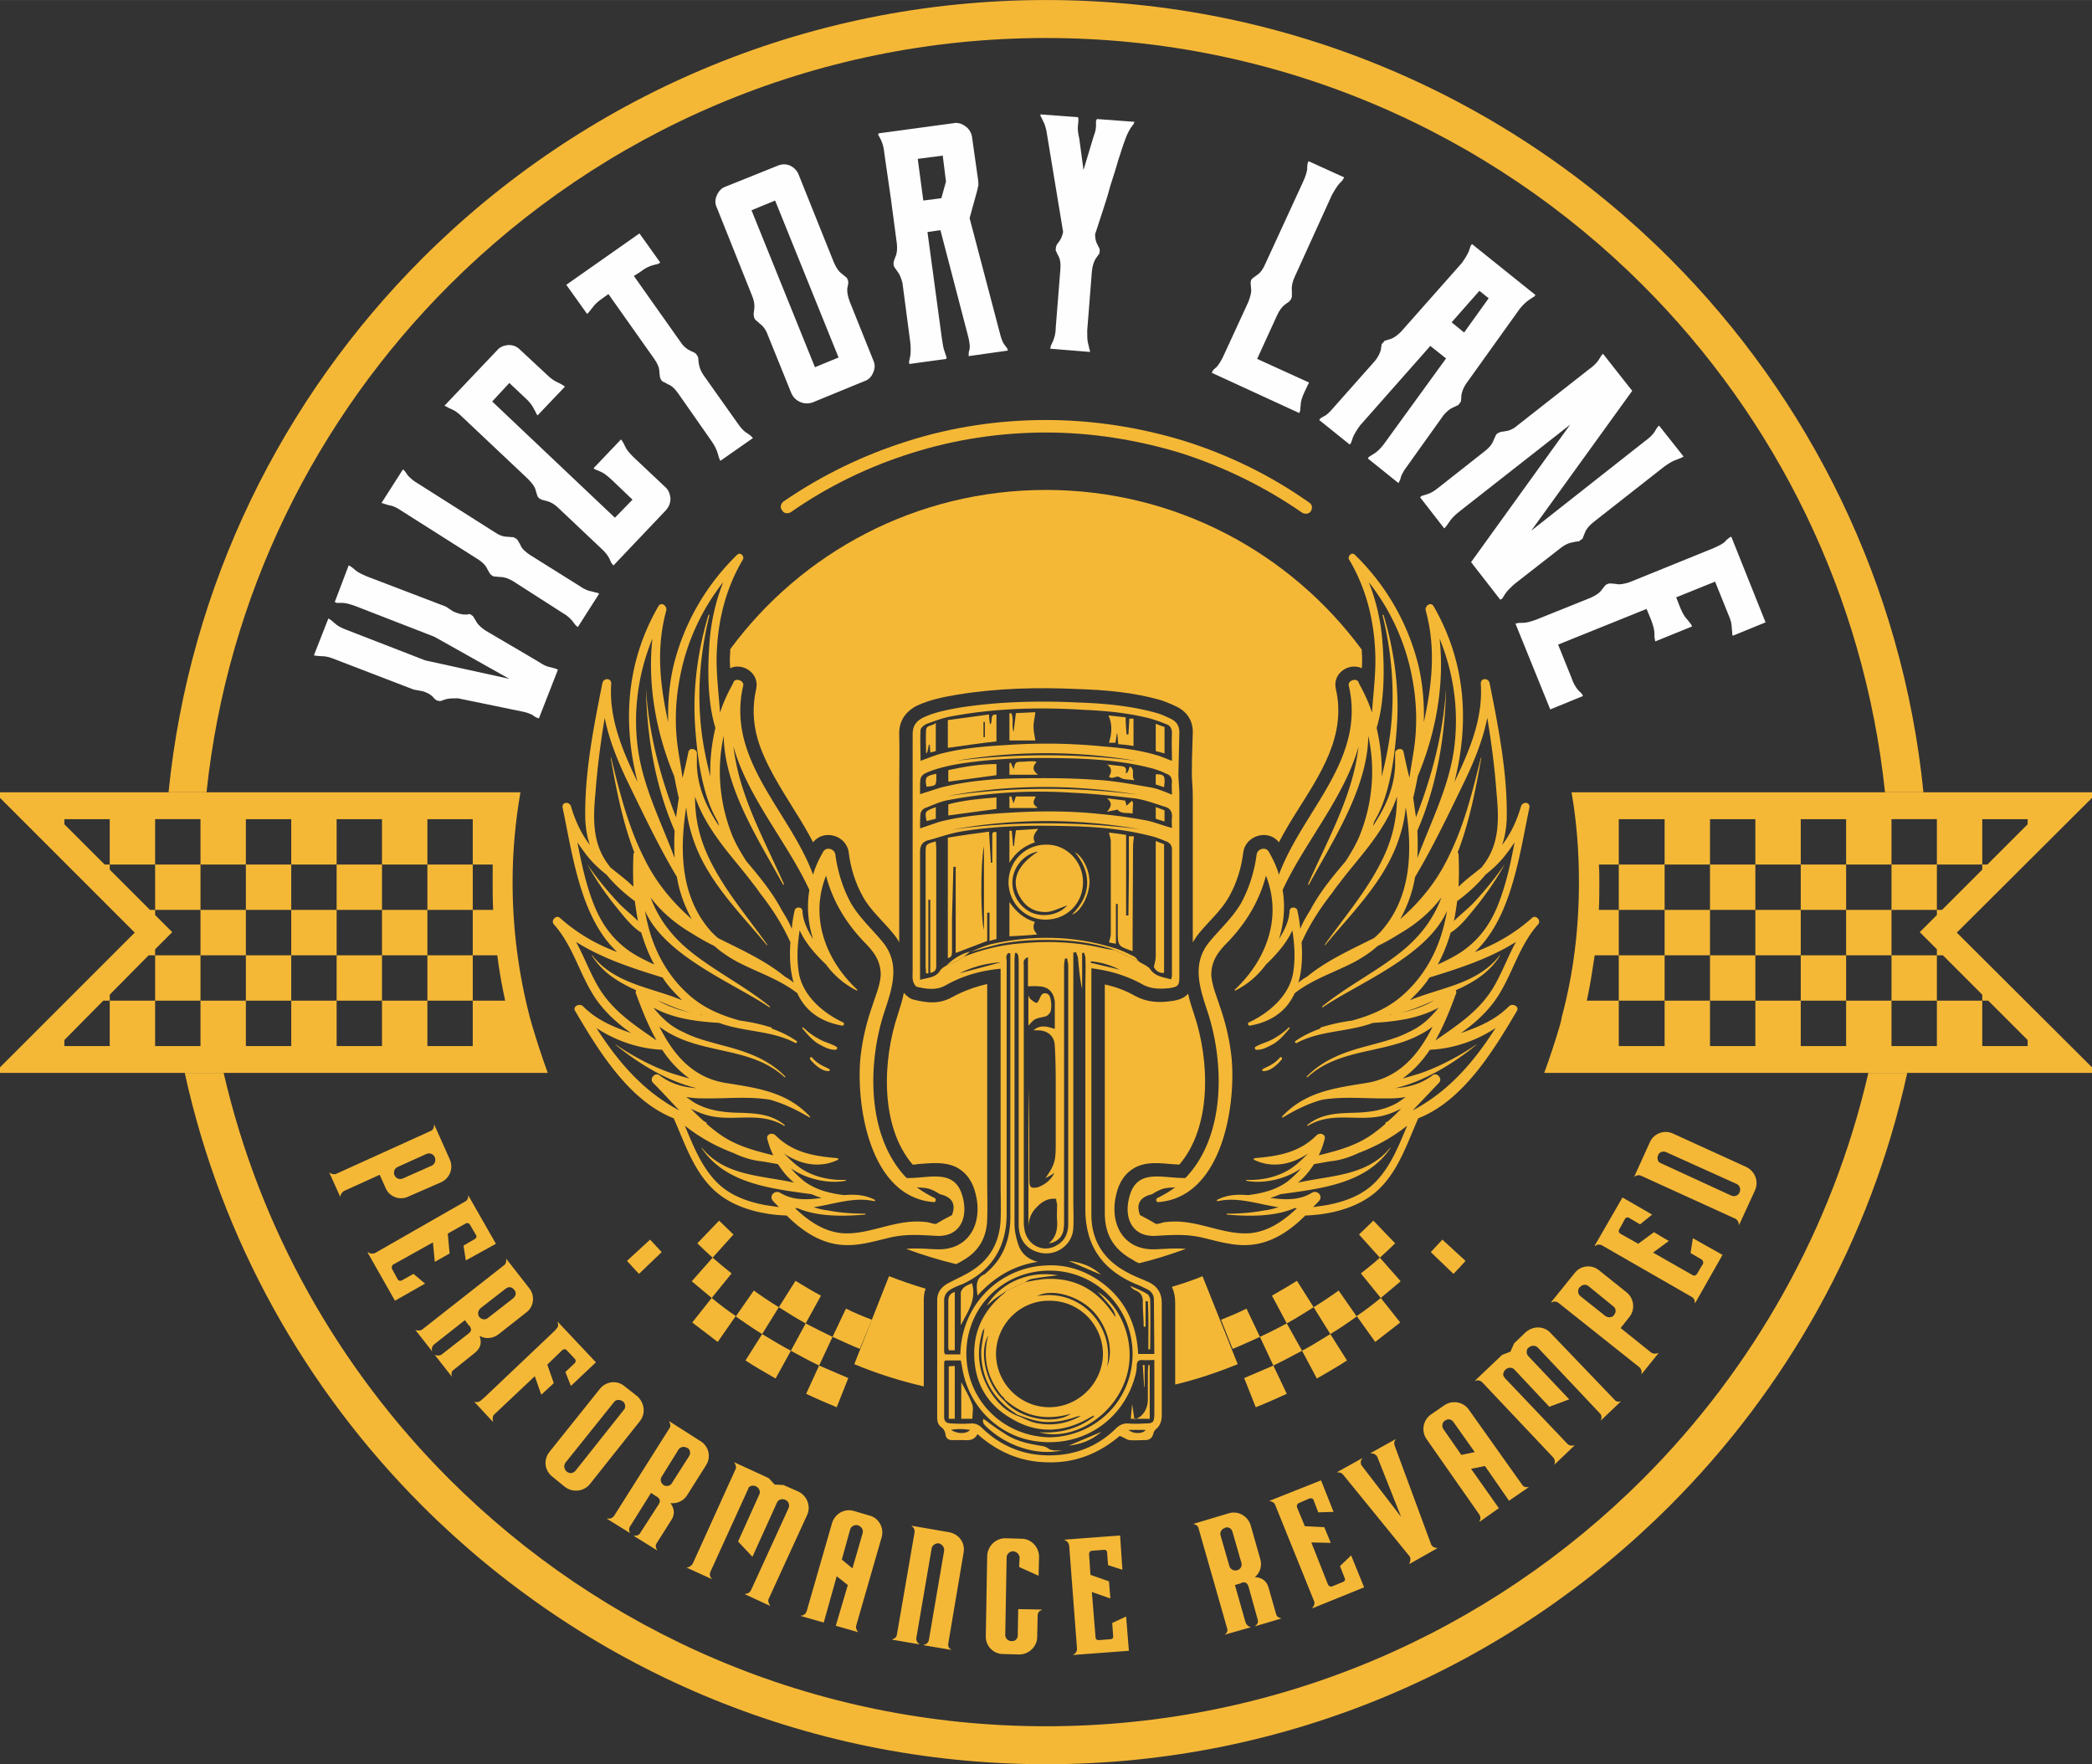 <?xml version="1.0" encoding="utf-8"?><svg xmlns="http://www.w3.org/2000/svg" width="170.752" height="144" viewBox="0 0 4518 3810" shape-rendering="geometricPrecision" image-rendering="optimizeQuality" fill-rule="evenodd"><rect x="0" y="0" width="4518" height="3810" fill="#333333" stroke="none"/><g fill="#f5b836"><path d="M1708 1106c-7 4-15 3-19-4-5-6-3-14 3-19 83-57 174-101 270-131 95-30 195-45 297-45s203 16 298 45c96 30 188 75 270 133 7 4 8 12 4 19-4 6-13 7-19 3-81-56-169-99-263-129-93-28-190-44-290-44-99 0-197 15-289 44-93 29-182 72-262 128z" fill-rule="nonzero"/><path d="M2259 1058c280 0 528 136 682 345v6c1 11 1 22 0 34-28-13-64 11-56 45 23 100-33 183-84 264-14 22-27 44-39 67-22-29-72-16-77 22-4 33-14 66-31 96-16 29-44 53-65 79-5 6-9 13-13 19v-318c0-16-2-32-2-47 0-29 1-58 2-87 1-24-11-45-33-56-12-6-24-11-36-15-59-17-119-22-179-24-87-4-174-2-260 12-30 5-60 11-88 24-25 13-39 34-38 62 1 36 0 72 0 108v341c-3-6-8-13-13-19-21-26-49-50-65-79-17-30-27-63-31-96-5-38-55-51-77-22-12-23-25-45-39-67-30-49-65-102-81-157-10-36-11-71-3-107 8-34-29-58-56-45-1-12-1-23 0-34v-7c154-209 402-344 682-344zm302 1639c-33 12-67 23-101 31-5-2-9-4-13-7-41-22-61-54-61-101v-494c23 5 45 13 66 25 24 13 50 15 77 11 17-2 29-7 37-16 3 15 8 30 13 45 33 98 39 241-32 324-31-1-63-9-93 5-24 12-37 33-43 58-16 62 13 122 83 120 23-1 44-3 67-1zm-496 33c-37-9-73-20-108-33 22-2 44 0 67 1 70 2 99-58 83-120-6-25-19-46-43-58-26-12-55-8-83-6-3 1-7 1-10 1-71-83-65-226-32-324 5-16 10-31 13-47 6 7 13 13 22 15 29 7 55 10 83-6 24-13 49-22 75-28v432c0 25 1 51 0 76-1 36-15 65-46 85-6 4-13 8-21 12z"/><g fill-rule="nonzero"><path d="M1771 2245c-13-7-25-15-36-26-1-1-3 1-2 2 10 12 21 25 34 33 11 6 25 14 38 13 3-1 4-4 2-6-11-7-25-10-36-16zm1 54c-7-4-13-9-18-15-2-3-7 1-4 4 9 11 25 26 40 25 2 0 3-3 1-4-6-4-13-6-19-10zm186 245c-87-90-85-249-47-362 17-51 33-102-5-148-23-28-49-51-68-83-18-33-29-69-34-106-2-12-19-17-26-6-9 16-17 32-22 50-51-138-188-248-151-408 3-11-16-18-21-8 0 1-1 2-1 3-11 20-21 41-28 63-3-44-9-88-7-131 3-71 20-138 56-199 5-7-5-18-12-11-68 66-116 150-138 242-9 40-12 80-11 120-17-79-27-158-4-242 2-10-11-19-17-9-71 123-77 254-45 380-32-67-62-136-57-212 1-13-16-14-19-2-19 95-39 196-37 294 1 20 4 39 10 56-19-25-32-53-41-84-4-11-20-9-18 3 22 105 39 238 118 312-46-17-87-41-124-74-8-7-20 6-13 14 44 49 57 115 95 167 20 27 45 49 72 68-37-13-73-27-104-58-7-7-23 0-17 10 50 85 116 194 213 232 24 54 43 114 87 155 41 38 101 53 157 55 32 32 70 58 115 63 35 4 69-6 102-14 39-10 70-7 109-5 49 1 66-40 54-84-16-63-72-40-121-41zm-210-622h0c-6 35-3 72 8 106-12-19-22-39-23-61-1-10-16-9-17 0-3 13-5 26-6 39-6-15-14-28-22-41-20-38-48-72-76-105-11-17-21-34-29-52-29-70-36-147-20-219 1 113 78 229 128 321 1 1 2 1 2-1-44-99-97-192-109-297 30 109 117 208 164 310zm-53 187h0c-41-34-94-58-144-83-5-4-9-8-14-13-67-74-70-174-55-270 3 34 13 67 25 95 34 78 96 139 149 203 0 1 1 0 1-1-42-59-91-116-123-181-24-48-33-92-33-139 13 39 36 75 62 109 20 26 41 50 60 75 6 8 12 15 17 23 26 33 49 68 67 108-2 30-1 60 7 87-6-5-12-9-19-13zm-227-644h0c14-77 47-148 94-208-17 43-27 88-30 135-4 56-4 124 13 180-8 34-12 69-11 105-8-32-15-65-19-98-10-84-3-168 17-250 1-1-1-2-2-1-23 77-34 157-29 237 4 61 14 150 48 207 2 4 3 8 4 12-26-39-46-81-48-131v-26c1-9-15-14-18-4-4 19-8 38-13 57-3-24-8-48-11-72-6-48-4-96 5-143zm-59-86h0c-11 99 8 204 47 297 3 15 6 31 10 47l-6 42c-35-90-59-182-65-279 2 105 20 211 62 308a580.54 580.54 0 0 0 0 59c-28-75-65-147-78-227-13-84-2-169 30-247zm-123 333h0c4-54 11-108 20-162 9 46 27 91 48 135 34 70 68 142 108 209 5 31 16 62 32 91-43-38-78-80-104-134-34-68-52-141-70-214 0-1-1-1-1 0 11 62 25 137 51 204-1 1-2 2-2 5-1 23-1 46 0 69-15-15-33-28-50-42l-8-11c-31-45-29-97-24-150zm-2 245h0c-18-44-28-91-37-138 8 12 16 23 25 34 11 13 24 25 38 36 17 21 38 40 61 57 2 14 4 29 7 43-14-14-31-27-44-41-24-26-46-53-66-82 0-1 0 0 0 0 17 31 37 60 59 88 16 19 35 46 58 60 7 24 16 47 28 69-19-9-38-18-55-30-35-25-58-57-74-96zm4 167h0c-16-29-28-61-44-90 57 36 122 57 187 77 5 8 11 16 18 24s16 17 24 25c-67-28-146-35-194-97h-1c21 34 51 54 86 71 3 1 7 3 10 5-1 2-2 5 0 8 12 33 26 68 44 100-50-35-99-66-130-123zm227 67h0c1 0 2 1 3 1-35-6-68-14-98-32 31 14 63 27 93 31h2zm-227 29h0c42 28 93 45 142 47 16 24 35 45 59 62-12-3-25-7-38-11-43-15-84-37-121-62h-1c48 39 111 79 176 94-29-2-56-9-81-28-9-7-22 7-14 16 19 19 38 40 57 60-77-41-131-103-179-178zm362 382h0c-40-8-77-22-105-52-31-33-48-76-66-119 33 26 68 45 105 59 19 9 40 16 62 18l34 6c10 15 21 29 35 40-72-16-149-14-199-75-1-1-2 0-1 0 52 78 152 88 238 100 7 3 14 6 22 8-31 4-62 6-90-11-11-7-25 6-16 17 4 5 9 9 13 14-10-2-21-3-32-5zm406 22h0c-11 6-23 12-34 19-6 1-16-4-23-4-18-2-35-1-52 2-43 7-86 26-130 22-39-4-72-27-100-54h5c44 19 100 18 146 14 1 0 1-2 0-2-27 0-54-2-80-7-11-1-21-4-31-7 43-6 87-23 131-13 2 0 3-3 1-3-21-11-44-12-66-10-30-4-58-10-85-29-11-9-21-18-30-29 34 24 82 34 118 27 1 0 1-2 0-2-29 1-57-4-83-17-20-10-35-25-50-40 34 23 76 33 116 14 2 0 2-3-1-4-50-4-96-12-133-49-7-7-20-3-18 7 3 12 7 24 13 36-44-11-86-22-123-51-7-5-14-11-21-17 0-2 0-3-2-4-1 0-2-1-3-1-10-9-20-18-29-28 13 7 28 13 42 16 54 12 108-10 159 21 1 1 3-1 1-2-30-24-64-25-102-26-32-1-62-5-91-21-7-4-13-9-19-13 11 2 23 3 35 3 51 1 98-5 146 3 29 8 56 21 85 38 1 1 2-1 1-2-50-53-112-61-180-72-73-11-115-62-145-122 18 14 41 25 61 32 71 25 150 23 209 77 1 1 3 0 2-1-37-38-84-54-134-67-29-8-59-15-86-29-29-13-47-31-65-53 44 24 93 30 142 33 54 20 113 16 164 43 3 2 6-2 3-4-17-12-35-20-54-27 1 0 1-1 0-2-22-7-45-12-68-15-43-12-81-28-114-59-52-48-80-111-91-178 43 98 193 157 268 208 1 1 3-1 1-2-53-43-115-74-168-116-43-34-72-73-89-119 23 31 54 57 88 77 16 10 33 20 50 28 14 13 31 24 49 34 44 23 92 38 130 68 16 35 46 61 97 70 4 0 5-6 2-7-43-20-85-56-95-103-6-32-4-64 1-96 12 27 34 52 57 74 16 22 38 42 66 56 1 1 2-1 1-2-70-66-102-158-67-246 14 54 42 101 82 143 20 20 36 40 36 71-1 22-11 45-18 67-13 37-22 75-26 115-9 105 22 298 158 309 5 1 7-7 2-9-14-7-26-14-38-23 17 2 25-1 50 15 26 6 35 21 26 45zm691-379c13-7 25-15 36-26 1-1 3 1 2 2-10 12-21 25-34 33-11 6-25 14-38 13-3-1-4-4-2-6 11-7 25-10 36-16z"/><path d="M2746 2299c7-4 13-9 18-15 2-3 7 1 4 4-9 11-25 26-40 25-2 0-3-3-1-4 6-4 13-6 19-10zm-307 286c-12 44 5 85 54 84 39-2 70-5 109 5 33 8 67 18 102 14 45-5 83-31 115-63 56-2 116-17 157-55 44-41 63-101 87-155 97-38 163-147 213-232 6-10-10-17-17-10-31 31-67 45-104 58 27-19 52-41 72-68 38-52 51-118 95-167 7-8-5-21-13-14-37 33-78 57-124 74 79-74 96-207 118-312 2-12-14-14-18-3-9 31-22 59-41 84 6-17 9-36 10-56 2-98-18-199-37-294-3-12-20-11-19 2 5 76-25 145-57 212 32-126 26-257-45-380-6-10-19-1-17 9 23 84 13 163-4 242 1-40-2-80-11-120-22-92-70-176-138-242-7-7-17 4-12 11 36 61 53 128 56 199 2 43-4 87-7 131-7-22-17-43-28-63h0c0-1-1-2-1-3-5-10-24-3-21 8 37 160-100 270-151 408-5-18-13-34-22-50-7-11-24-6-26 6-5 37-16 73-34 106-19 32-45 55-68 83-38 46-22 97-5 148 38 113 40 272-47 362-49 1-105-22-121 41zm495-973h0c-12 105-65 198-109 297 0 2 1 2 2 1 50-92 127-208 128-321 16 72 9 149-20 219-8 18-18 35-29 52-28 33-56 67-76 105-8 13-16 26-22 41-1-13-3-26-6-39-1-9-16-10-17 0-1 22-11 42-23 61 11-34 14-71 8-106 47-102 134-201 164-310zm-130 510h0c8-27 9-57 7-87 18-40 41-75 67-108 5-8 11-15 17-23 19-25 40-49 60-75 26-34 49-70 62-109 0 47-9 91-33 139-32 65-81 122-123 181 0 1 1 2 1 1 53-64 115-125 149-203 12-28 22-61 25-95 15 96 12 196-55 270-5 5-9 9-14 13-50 25-103 49-144 83-7 4-13 8-19 13zm251-514h0c-3 24-8 48-11 72-5-19-9-38-13-57-3-10-19-5-18 4v26c-2 50-22 92-48 131 1-4 2-8 4-12 34-57 44-146 48-207 5-80-6-160-29-237-1-1-3 0-2 1 20 82 27 166 17 250-4 33-11 66-19 98 1-36-3-71-11-105 17-56 17-124 13-180-3-47-13-92-30-135 47 60 80 131 94 208 9 47 11 95 5 143zm84 18h0c-13 80-50 152-78 227a580.54 580.54 0 0 0 0-59c42-97 60-203 62-308h0c-6 97-30 189-65 279l-6-42c4-16 7-32 10-47 39-93 58-198 47-297 32 78 43 163 30 247zm69 236h0l-8 11c-17 14-35 27-50 42 1-23 1-46 0-69 0-3-1-4-2-5 26-67 40-142 51-204 0-1-1-1-1 0-18 73-36 146-70 214-26 54-61 96-104 134 16-29 27-60 32-91 40-67 74-139 108-209 21-44 39-89 48-135 9 54 16 108 20 162 5 53 7 105-24 150zm-48 191h0c-17 12-36 21-55 30 12-22 21-45 28-69 23-14 42-41 58-60 22-28 42-57 59-88 0 0 0-1 0 0-20 29-42 56-66 82-13 14-30 27-44 41 3-14 5-29 7-43 23-17 44-36 61-57 14-11 27-23 38-36 9-11 17-22 25-34-9 47-19 94-37 138-16 39-39 71-74 96zm-60 194h0c18-32 32-67 44-100 2-3 1-6 0-8 3-2 7-4 10-5 35-17 65-37 86-71h-1c-48 62-126 69-194 97 8-8 17-17 24-25s13-16 18-24c65-20 130-41 187-77-16 29-28 61-44 90-31 57-80 88-130 123zm-95-56h0c30-4 62-17 93-31-30 18-63 26-98 32 1 0 2-1 3-1h2zm46 207h0l57-60c8-9-5-23-14-16-25 19-52 26-81 28 65-15 128-55 176-94h-1c-37 25-78 47-121 62-13 4-26 8-38 11 24-17 43-38 59-62 49-2 100-19 142-47-48 75-102 137-179 178zm-215 209h0c4-5 9-9 13-14 9-11-5-24-16-17-28 17-59 15-90 11 8-2 15-5 22-8 86-12 186-22 238-100 1 0 0-1-1 0-50 61-127 59-199 75 14-11 25-25 35-40l34-6c22-2 43-9 62-18 37-14 72-33 105-59-18 43-35 86-66 119-28 30-65 44-105 52-11 2-22 3-32 5zm-348-28h0c25-16 33-13 50-15-12 9-24 16-38 23-5 2-3 10 2 9 136-11 167-204 158-309-4-40-13-78-26-115-7-22-17-45-18-67 0-31 16-51 36-71 40-42 68-89 82-143 35 88 3 180-67 246-1 1 0 3 1 2 28-14 50-34 66-56 23-22 45-47 57-74 5 32 7 64 1 96-10 47-52 83-95 103-3 1-2 7 2 7 51-9 81-35 97-70 38-30 86-45 130-68 18-10 35-21 49-34 17-8 34-18 50-28 34-20 65-46 88-77-17 46-46 85-89 119-53 42-115 73-168 116-2 1 0 3 1 2 75-51 225-110 268-208-11 67-39 130-91 178-33 31-71 47-114 59-23 3-46 8-68 15-1 1-1 2 0 2-19 7-37 15-54 27-3 2 0 6 3 4 51-27 110-23 164-43 49-3 98-9 142-33-18 22-36 40-65 53-27 14-57 21-86 29-50 13-97 29-134 67-1 1 1 2 2 1 59-54 138-52 209-77 20-7 43-18 61-32-30 60-72 111-145 122-68 11-130 19-180 72-1 1 0 3 2 2 28-17 55-30 84-38 48-8 95-2 146-3 12 0 24-1 35-3-6 4-12 9-19 13-29 16-59 20-91 21-38 1-72 2-102 26-2 1 0 3 1 2 51-31 105-9 159-21 14-3 29-9 42-16-9 10-19 19-29 28-1 0-2 1-3 1-2 1-2 2-2 4-7 6-14 12-21 17-37 29-79 40-123 51 6-12 10-24 13-36 2-10-11-14-18-7-37 37-83 45-133 49-3 1-3 4-1 4 40 19 82 9 116-14-15 15-30 30-50 40-26 13-54 18-83 17-1 0-1 2 0 2 36 7 84-3 118-27-9 11-19 20-30 29-27 19-55 25-85 29-22-2-45-1-66 10-2 0-1 3 1 3 44-10 88 7 131 13-10 3-20 6-31 7-26 5-53 7-80 7-1 0-1 2 0 2 46 4 102 5 146-14h5c-28 27-61 50-100 54-44 4-87-15-130-22-17-3-34-4-52-2-7 0-17 5-23 4-11-7-23-13-34-19-9-24 0-39 26-45zm-131-488v529c-1 58 26 100 76 127 14 8 30 14 46 21 20 9 30 24 30 46v241c0 13-3 23-12 31-3 2-5 6-6 9-2 10-8 15-18 15-11 0-23 1-34 0-6-1-12-6-21-9-42 36-93 58-152 57-59 0-110-21-155-61-6 12-16 14-28 13h-27c-8 0-13-4-14-12-1-7-4-12-9-16-7-5-9-12-9-21v-253c0-18 10-30 26-38 17-9 36-17 52-28 38-25 57-62 59-108 1-26 0-51 0-77v-465c-43 4-82 15-119 36-20 11-41 8-62 3-3-1-7-8-8-12-2-8-1-15-1-23v-510c0-18 7-28 22-36 25-12 52-17 80-22 84-13 169-15 254-11 58 2 115 7 172 23 10 3 21 8 31 13 12 6 17 16 17 29l-2 88c0 16 2 31 2 47v391c0 20-2 23-22 26-21 2-40 2-59-9-33-18-69-29-109-34zm-275-25h0c40-16 83-26 126-29 55-5 109-3 162 8 13 3 25 5 37 7l52 24c8 6 19 9 25 17 11 16 28 17 45 22 1-3 2-6 2-8v-273c0-8-4-13-10-16-12-5-24-10-37-13-59-15-119-20-179-21-77-2-154-1-231 12-24 4-47 13-71 19-12 4-16 12-16 25v276c17-5 34-4 44-21 3-4 8-7 13-10 5-2 11-4 16-6 7-4 15-9 22-13zm100-7h0c-1 0-3-1-4-1-7 5-4 12-4 18v545c0 71-31 122-95 152-8 3-16 6-23 10-10 5-17 13-17 25v112c0 1 1 2 2 5h33c3-116 93-188 183-192 43-3 82 9 117 33 55 38 81 93 84 158h35l-1-118c0-10-6-18-15-22-8-4-16-8-24-11-73-31-110-84-109-165v-474c0-22 1-44 0-66 0-3-2-7-3-11-2 1-3 1-4 1v78c-5-23-7-46-9-68-1-4-3-8-4-12-2 1-4 1-6 1v534c0 20 1 40 0 60-1 37-37 63-73 54-29-7-45-29-45-61v-563c0-6 0-11-1-17 0-2-2-4-3-6h-4c0 5-1 10-1 15v570c0 14 3 28 7 41 6 21 20 35 43 41-52 8-94 33-130 73-2-20-5-37 15-46 2-1 4-3 6-5 36-31 50-73 50-119v-569zm38 8h0c-12 5-9 13-9 18v554c0 4 0 8 1 12 3 36 39 56 69 39 19-10 26-27 26-47v-557c0-6-2-11-2-16h-5c-1 5-2 11-2 17v551c0 5 0 10-1 15-1 17-14 30-32 32 16-13 19-30 18-49-1-12 0-24 0-36-1-3-2-7-2-11-19-2-32 7-43 19-12 12-17 27-17 44v-303c2 67 2 134 2 201 0 14 4 17 18 14 15-5 29-16 36-31-6 4-12 8-19 11 20-29 22-37 22-74v-115c0-31 0-63-2-95 0-22-15-35-37-35h-9c15-13 30-8 46-3v-58c-2-22-15-34-36-34-7-1-14 0-22 0v-63zm-232-424h0c14-5 26-10 39-14 47-13 96-17 145-20 71-5 141-4 211 3 40 3 80 8 119 20 9 3 18 7 29 11 0-21-1-40 0-59 0-10-3-17-12-20-15-6-31-12-46-15-43-10-86-14-130-16-95-6-190-4-283 13-20 3-39 10-58 17-6 2-14 9-14 14-1 21 0 43 0 66zm505 1294h0c-11 0-19 1-27 0-7 0-10 3-11 10 0 8-1 16-3 23-25 96-114 158-218 142-77-12-138-72-154-148-2-9-3-17-5-26h-34c-1 2-2 3-2 4v118c0 10 5 14 16 14 15 1 29 1 43 0 9 0 16 3 22 9 41 40 90 60 146 60 57 0 106-20 146-60 7-6 14-9 23-9a241.04 241.04 0 0 0 38 0c17 0 19-2 20-18v-119zm38-1149h0c0-7-1-14 0-22 1-13-4-21-16-24-22-7-43-15-65-18-44-5-88-10-133-12-90-6-181-1-270 16-17 3-33 11-49 17-5 2-9 7-10 12-1 10-1 21-1 32l41-14c50-13 102-17 153-20 66-4 131-4 196 3 34 3 67 8 100 14 18 4 35 11 54 16zm-544-73h0l44-14c55-14 110-19 165-20 57-1 114-1 170 3 41 2 81 10 122 17 14 3 28 9 43 15 0-10-1-19 0-27 0-9-3-15-12-18-10-5-21-9-32-12-54-14-109-19-165-21-70-2-140-2-209 6-35 4-70 9-103 21-21 8-23 11-23 33v17zm280 1389h0c98-2 178-78 179-179 0-106-84-182-181-181-101 1-179 81-178 181 1 99 79 177 180 179zm-213-1312h0c67-10 135-14 204-14 68 0 137 4 205 13-137-24-273-24-409 1zm10-149h0c130-16 260-16 390 0-130-22-260-22-390 0zm-17 76h0c136-20 273-20 410-3-137-22-274-23-410 3zm25 383h0l90-24c-32 2-62 10-90 24zm365 986h0c12 10 33 8 37 0h-37zm-342 0h0c-13-2-26-3-41 0 14 9 33 9 41 0zm323-994h0c-20-10-40-16-62-18 0 1 0 2-1 3l63 15z"/><path d="M2095 2056c15-6 30-13 45-17 89-20 178-19 265 8 15 4 29 11 43 18 5 2 8 7 11 11l-52-24c-5-2-9-4-14-5-37-11-76-16-115-17-41-1-81 1-120 9-21 5-42 11-63 17zm0-1c-4 4-9 7-13 11l-22 13c-5 2-11 4-16 6 14-14 31-25 51-30zm37-84v61l-68 26v-186h-5l-3 111v72c0 7-1 13-9 14v-260c29-5 58-9 89-13 1 23 3 45 4 67h3v-57c0-5-1-11 9-9v231c-4 1-9 2-15 4v-61h-5zm-7-144h0c-8 41-7 159 0 181v-181zm214 78c0 46-35 81-81 81-44 0-79-35-80-80 0-46 36-82 81-82 44-1 80 36 80 81zm-34 50h0c-35 14-40 16-57 14-22-3-37-16-47-35-18-34-3-67 41-95-27 4-51 29-55 58-4 31 13 61 41 74 27 11 60 4 77-16zm141 99c-32-11-32-11-32-45v-57h-4v86c-7-1-12-2-15-3 2-7 4-13 4-18v-200c0-6-3-13-4-19 11 1 23 3 37 5v174h5l1-85v-86h11c-1 8-2 15-2 23l-1 193v32zm-437 47v-158h-4v159h-5c0-5-1-10-1-15v-244c0-20 0-20 22-26 0 5 1 9 1 13v252c0 8 1 17-13 19zm487-285c7 3 12 5 18 7v278c-12 1-19-6-22-13 2-9 4-16 4-22v-250zm-316 206v-74c15 22 32 36 55 43-6 11-2 19 5 27-20 2-39 3-60 4z"/><path d="M2185 1794l3 33h2c1-11 2-21 4-34l48-3c-8 10-13 18-7 29-23 8-41 21-55 44v-69h5zm130 181c46-45 40-95 6-135 18 10 32 39 32 65-1 31-20 65-38 70zm-253 815v126h-13c0-2-1-4-1-6v-99c0-10 2-17 14-21zm37-19c11 36-10 63-24 91v-70c0-4 4-9 7-12 5-4 11-6 17-9zm381 143c0-35 1-70-1-104h-5v55h-4c0-17-2-34-2-51 1-13-3-22-15-27-5-2-9-5-12-10 12 5 24 10 36 17 4 2 7 9 7 13 1 36 0 72 0 107h-4zm-172-191c27 3 51 12 70 30l-70-30zm-87-573c2 4 3 7 5 8 4 3 8 7 13 8 1 0 5-6 6-9 3-6 4-12 12-12s11 7 12 13c2 8 2 18 0 26-1 4-7 10-11 11-24 5-24 5-37 20v-65zm-174-535v-60l89-12c0 7 1 14 2 21 8-4-3-22 14-21v58c-35 4-70 9-105 14zm80-56h0-3v33h3v-33z"/><path d="M2189 1581l5-41c15-1 29-1 42-2-1 11-4 21-4 31 0 9 2 19 4 30h-56v-58c1-1 3-1 4-1 6 12 0 26 5 41zm248 5c1-11 1-22 2-34h9v59c-11-2-22-3-33-4-1-8-1-15-2-23h-1l-3 20h-14c6-19 8-39-1-59 12 1 24 3 37 4 0 13 1 25 2 37h4zm-437 40c0-16-1-33 0-50 1-11 13-7 21-15v61c-4 1-7 2-12 3 0-6-1-11-1-16-1-1-1-1-2-1-1 6-2 12-4 18h-2zm515 1c-8-2-14-4-19-5v-59c7 3 13 5 19 7v57zm-391 1437c17 13 34 25 52 36 22 13 46 18 70 22 7 1 13 2 19 7 9 5 21 3 29 3-55 13-122-10-165-52-5-5-8-10-5-16zm-62 0h-13v-113c4-1 8-1 13-1v114zm14 0v-79c8 15 17 30 23 46 4 9 1 21 1 33h-24zm407-116v116h-41c1-9 2-19 3-32 2 12 3 21 5 34 7-4 13-6 16-10 9-9 13-21 13-34v-61c0-4 1-9 1-13h3zm-104 144c-21 18-44 27-71 30l71-30zm93-144v47h-1l-3-47h4zm-424-1187v-24c33-9 68-12 104-15v25l-104 14zm141-26c2-6 3-10 5-15h43c-4 8-10 16 4 24-1 0-2 0-3 1h-58v-25h4c1 4 3 9 5 15zm241-6c1 4 2 7 3 11 4-4 8-7 12-11 1 4 2 4 2 5 0 7-1 14-1 23-11-3-24 2-33-9 0 0-1 0-2 1-6 1-11 2-20 4 9-11 12-19 0-29 15 2 27 3 39 5zm-409 14v25c-6 2-13 3-20 5-4-21-4-21 20-30zm475 25v-25c6 2 12 4 19 7v24c-7-2-14-4-19-6zm-448-80v-25c33-7 67-13 104-13v24l-104 14z"/><path d="M2242 1673h-62v-25c1 0 2-1 3-1 2 5 4 9 6 14 4-16 4-16 22-16 7-1 15-1 22-1 2 0 3 1 6 1-8 9-11 18 3 28zm198-18c13 8 2 20 10 30-12-2-24-1-31-6-9-6-16 6-24-2 5-8 8-18-4-26l27 3c8 1 17 1 13 16 1-1 3-1 4-2 2-4 3-7 5-13zm-439 44c-4-21-2-23 21-28 0 8 1 17-2 23-3 4-13 4-19 5zm513 1l-18-6v-22c19 0 21 3 18 28zm-300 1069c15-3 30-6 45-7 62-3 109 23 144 74 2 2 3 5 5 7l1 1c-1-9-4-15-15-28-7-9-15-17-23-26 53 33 87 119 58 194-29 78-115 129-185 109 44 3 84-7 119-34-1-1-1-2-1-2-4 2-8 4-13 7-54 30-109 32-162 1-54-30-82-77-83-139-1-53 21-96 61-130a30.44 30.44 0 0 0 8-8c14-6 27-13 41-19zm-43 254h0c-2-3-4-6-7-8-28-34-40-72-33-116l3-15c-21 39-3 108 35 141 32 39 108 53 144 28-28 8-55 10-82 3-23-6-42-18-60-33zm25 34h0c14 5 27 13 41 16 34 7 66 2 97-15-4 0-8 1-11 2-20 7-39 11-60 11-23 0-44-8-66-16-2-1-4-3-6-4-47-31-72-75-72-132 1-17 5-34 7-51-1 2-3 5-4 7-15 48-8 92 19 134 14 21 31 38 55 48zm71-248h0c-64-1-115 51-116 114 0 64 52 116 115 116s115-52 116-114c0-64-51-116-115-116zm124 142h0c17-41-4-96-36-125-33-30-86-43-115-27 95-17 167 66 151 152z"/><path d="M2214 2769c-14 6-27 13-41 19-8 6-18 12-26 18-5 4-9 8-16 14 25-43 83-78 154-66-16 2-37 4-57 8-5 1-10 4-14 7z"/></g><path d="M2673 2946c-44 18-89 33-135 44v-176c0-13-2-24-7-35 23-7 45-14 66-23l76 190zm-678 48c-52-12-102-28-150-48l75-190c26 10 52 19 79 27-3 8-4 16-4 25v186z"/><path d="M2982 2803l43-36-45-51c-13 12-27 23-41 34l43 53zm-1445 0l-43-36 45-51c14 12 27 23 41 34l-43 53zm109 78c-20-12-38-25-57-38l39-56c18 13 36 25 54 36l-36 58zm123 68c-21-10-41-21-61-32l32-59c19 10 39 20 58 29l-29 62zm-28 61c21 10 44 20 66 29l25-63-63-27-28 61zm-131-72c21 14 43 26 65 39l33-60c-21-11-42-24-62-36l-36 57zm-115-82l55 42 39-56c-18-12-35-25-52-39l-42 53zm-141-133c9 9 17 19 26 28l49-47c-8-9-17-18-25-27l-50 46zm444 164c20 9 39 18 59 26l26-63c-19-7-38-15-56-24l-29 61zm-116-64c19 12 38 24 58 35l33-60c-19-10-37-21-55-32l-36 57zm-176-138c11 11 22 21 33 31l45-50c-10-10-21-20-31-30l-47 49zm1367 196c20-12 39-25 57-38l-39-56c-18 13-36 25-54 36l36 58zm-123 68c21-10 41-21 62-32l-33-59c-19 10-38 20-58 29l29 62zm29 61c-22 10-44 20-67 29l-25-63 63-27 29 61zm130-72c-21 14-43 26-65 39l-32-60c21-11 41-24 61-36l36 57zm115-82l-54 42-40-56c18-12 35-25 52-39l42 53zm141-133c-8 9-17 19-26 28l-49-47c8-9 17-18 25-27l50 46zm-444 164c-20 9-39 18-59 26l-25-63c18-7 37-15 55-24l29 61zm116-64c-19 12-38 24-58 35l-32-60c18-10 36-21 54-32l36 57zm176-138c-11 11-22 21-33 31l-45-50c10-10 21-20 31-30l47 49z"/></g><g fill-rule="nonzero"><path d="M1164 1551h-2c-1 0-1-1-2-1s-5-2-10-6c-6-3-14-6-25-8l-136-28c-10 0-19 0-26 2s-11 4-12 4c-3 0-6-1-9-2-1-1-4-3-8-8-4-4-11-8-20-11l-21-4-169-65c-12-5-21-7-29-7-7 0-11-1-13-1-1 0-2 0-4-1l31-79c2 0 3 1 4 2 1 0 4 3 10 8 5 5 14 10 25 14l170 66 182 40-162-91-170-66c-11-4-21-7-28-7h-13l-4-2 30-79c2 1 3 1 4 2s5 3 10 8c6 5 14 9 26 14l170 65 15 10c4 2 9 4 13 5s8 2 11 2h8c2-1 3-1 4-1 3 1 5 3 8 5 0 1 3 5 7 12s11 13 20 19l114 67c10 7 19 11 26 12 7 2 11 3 12 3 1 1 2 2 4 2l-41 105zm-294-537c1 0 2 1 3 2s4 5 8 11c5 5 12 12 23 18l164 104c10 7 19 10 27 10 8 1 13 1 14 1 3 2 6 3 8 5 1 1 3 5 7 12 3 8 10 14 20 21l107 67c10 7 19 11 26 12 7 2 12 3 13 3 1 1 3 1 4 2l-46 72c-1-1-2-1-3-2s-4-4-8-10c-5-6-12-13-23-19l-106-68c-10-6-19-9-28-9-8-1-13-1-13-1-3-1-6-3-8-5-1-1-3-5-7-12-4-8-11-15-21-21l-164-104c-10-7-19-11-27-12-7-2-11-3-12-4-1 0-3 0-4-1l46-72zm204-258c6-7 14-10 24-11 10 0 18 3 25 10l58 54c9 9 17 14 24 17 6 3 10 5 11 6 2 1 3 2 4 3l-59 62c-1-1-2-3-3-4 0-1-2-5-6-12-3-6-9-14-18-22l-34-32-37 40 265 251 38-39-45-43c-9-8-16-14-23-17s-11-5-12-5-2-1-3-2l-1-1 59-62 1 1c1 1 2 2 2 3 1 1 3 4 6 11s9 14 18 23l69 65c7 6 10 15 11 24 0 10-3 18-10 26l-113 119-3-3c-1-1-3-5-6-12-3-6-9-14-18-22l-92-87c-8-8-17-13-25-15s-12-3-13-4c-3-1-5-3-7-6 0-1-2-5-4-13s-8-16-17-25L999 901c-9-9-16-14-23-17s-11-5-12-6c-1 0-2-1-4-2l114-120zm352-189c-2 1-3 2-5 3-1 0-5 1-12 3s-16 6-26 14l-14 9 99 140c7 11 14 17 22 21 7 3 11 5 12 6 2 2 4 5 5 7 1 1 1 6 2 14s4 17 11 27l73 103c7 10 13 17 20 21 6 4 10 7 10 8 1 0 2 2 3 3l-70 49c-1-1-2-2-2-4-1-1-2-5-4-12s-6-16-13-26l-72-103c-7-10-14-17-22-20-7-4-11-6-12-6-2-2-4-4-5-8-1-1-1-5-2-13 0-9-4-18-11-28l-99-140-14 10c-10 7-17 14-21 20-5 6-7 9-8 10l-3 3-45-63 158-111 45 63zm141-164l112-45c9-4 18-4 26-1 9 4 15 10 19 18l77 192c5 11 10 19 17 24l11 9c1 3 3 6 3 9 0 1 0 5-2 13-1 9 1 18 5 29l51 127c4 9 4 17 0 26-4 10-10 16-19 19l-112 46c-9 3-18 3-27-1s-15-10-19-19l-51-126c-4-11-10-19-17-24-6-6-10-8-10-9-2-3-3-5-3-9-1-1 0-6 1-14s0-17-5-29l-76-190c-4-8-4-17 0-26s10-16 19-19zm244 369l-137-339-51 21 137 339 51-21zm86-484l162-22c9-2 18 1 25 6 8 5 13 13 15 22l13 92c1 6 1 11 1 14-1 4-2 8-3 13l-16 58 65 247c3 12 6 21 10 26s6 8 6 8c1 4 2 5 2 5l-85 12v-5c0-1 0-4 2-10 1-6 0-15-3-27l-60-230-28 4 31 229c2 12 3 22 6 29 2 6 3 10 4 11v5l-80 11-1-5c1-1 1-5 3-13 1-7 1-17 0-28l-17-129c-3-11-6-19-11-25-4-6-7-10-7-10-1-3-2-6-1-10 0-1 1-5 4-12 3-6 4-16 3-27l-13-98-14-97c-1-13-4-22-7-29-3-6-5-10-6-11v-4zm97 145l39-5 10-36-7-56-54 7 12 90zm334-180s1 2 1 5c0 2 0 6-1 13s0 16 3 29l9 67 22-73c4-10 5-17 5-23v-10l2-4 81 6c0 1-1 2-2 5 0 0-2 3-6 8-3 5-7 12-10 20-6 15-11 32-17 50-5 18-11 36-17 55-5 19-11 38-17 56l-16 49c0 9 2 17 5 22 3 6 5 9 5 11 0 3 0 6-1 9-1 1-3 4-8 11-4 7-7 16-8 28l-10 127c0 11 0 21 2 28 2 8 3 12 3 13 1 1 1 3 1 5l-86-7c1-2 1-3 1-5 0-1 2-4 5-11s6-17 6-29l10-126c1-12 0-21-4-29-4-7-5-11-6-12 0-3 0-6 1-9 0-2 2-5 6-10s7-12 9-21l-36-218c-2-9-4-16-7-21-3-6-4-9-5-10s-1-3-1-5l81 6zm575 130c-1 2-2 3-3 5 0 1-3 4-8 9-5 6-10 14-16 25l-80 176c-5 11-7 21-6 29v14c-1 3-2 6-4 8 0 1-4 4-10 8-7 5-13 13-18 24l-43 94 112 51-10 21c-5 11-8 20-8 28-1 7-1 11-1 12l-2 5-189-87 2-4c0-1 3-4 9-9 5-6 10-14 15-25l53-115c4-11 7-20 6-28-1-9-1-13-1-14 0-3 1-6 3-8 1-1 5-4 12-9 6-4 12-12 17-24l81-176c5-11 8-20 9-27 0-8 1-12 1-13l2-5 77 35zm413 254l-2 3c-2 1-5 3-11 7s-13 10-21 20l-116 162c-6 9-9 18-10 25 0 8-1 12-1 13-2 3-4 6-6 8-1 0-4 2-11 5s-13 8-20 16l-85 119c-4 7-7 12-8 17-1 4-2 7-3 7 0 2-1 3-2 4l-66-53 2-3c1-1 5-3 11-7 7-4 14-11 21-20l135-186-34-27-152 172c-7 10-12 18-15 25-2 7-4 11-4 12l-3 4-66-53 3-4c1 0 3-2 7-4 5-2 9-6 15-12l94-106c8-9 12-18 14-25 1-8 2-12 2-13 3-3 5-5 6-7 1 0 6-2 13-4s15-8 23-16l131-148c7-10 12-18 15-25 2-7 4-11 4-12l3-4 137 110zm-121-9l-60 68 27 22 53-74-20-16zm196 289l-241 189c-10 8-16 15-20 21s-7 10-8 11l-3 3-52-67 3-3c1 0 6-2 13-4s15-7 25-15l99-78c9-7 15-14 18-22 4-8 5-12 6-13 1-2 4-4 7-5 1-1 6-2 14-3s17-5 26-13l153-120c10-7 17-14 21-20s6-10 7-11l3-3 63 80-218 302 245-193c10-7 17-14 21-20 4-7 6-10 7-11l3-3 53 67-4 2c-1 1-5 2-12 5-7 2-15 7-25 14l-153 120c-10 8-16 15-19 23-3 7-5 12-5 13-3 2-5 4-8 6 0 0-5 0-13 2-8 1-17 5-26 12l-100 78c-9 8-16 15-20 21s-6 10-7 11l-4 2-63-81 214-297zm422 427l-71 29v-1c-1-2-1-3-1-3 0-1 0-6-1-13 0-8-2-17-7-28l-29-72-84 34 9 23c5 12 10 20 15 25 5 6 7 9 8 10 1 2 2 3 2 5l-79 32c-1-2-1-3-1-5-1-1-1-6-1-13s-3-17-7-28l-10-24-191 77 29 72c4 12 9 20 14 26l9 9v2c1 0 1 1 1 1l1 1-71 29-75-185c1-1 3-1 4-1 1-1 6-1 13-1s17-3 28-7l117-47c11-5 19-10 24-17s8-10 9-11c2-1 5-3 9-3 1 0 5 0 13 1 8 2 18 0 30-4l180-73c11-5 20-9 25-14 5-6 9-8 10-9s2-1 4-2l74 185z" fill="#fefefe"/><path d="M2259 0c526 0 1002 213 1347 558 302 302 503 705 548 1153h-83c-45-426-236-808-523-1095-330-330-786-534-1289-534S1300 286 970 616c-287 287-479 669-524 1095h-82c45-448 246-851 548-1153C1257 213 1733 0 2259 0zm1860 2317c-79 361-261 683-513 935-345 345-821 558-1347 558s-1002-213-1347-558c-252-252-434-574-513-935h84c78 338 250 640 487 877 330 330 786 534 1289 534s959-204 1289-534c237-237 409-539 487-877h84zM971 2503l-33-74-1 1c1 5-2 10-6 12l-205 93c-5 2-11 0-15-3h0l24 53c0-5 3-10 8-13l77-35 13 29c8 19 31 27 49 18l71-31c19-9 27-31 18-50zm-101 42c-7 3-15 0-18-7h0c-3-7 0-15 7-18l62-28c7-3 15 0 18 7h0c3 7 0 15-6 18l-63 28zm136 177l65-36-60-105v1c1 5-2 11-7 13l-194 111c-5 2-11 2-15-2l-1 1 59 104 65-37-25-21-25 14c-3 2-7 1-9-2l-12-22c-2-3-1-8 2-10l86-48 4 42 32-18-4-43 39-22c3-2 8 0 9 3l13 22c2 3 1 7-3 9l-24 14 5 32zm-26 236l45-36c10-8 17-19 11-36v-1c12 7 28 6 40-3l61-48c16-12 19-36 6-52l-50-64c1 5 0 11-4 14l-177 139c-4 3-10 3-15 1h0l36 46c-1-6 0-11 5-15l66-52 9 12h1c4 6 5 11-1 16l-59 46c-4 3-10 3-14 1h-1l36 46h1c-2-5-1-11 4-14zm55-114c-4-6-3-14 3-19l54-42c6-5 14-4 18 2l1 1c5 6 3 13-3 18l-54 42c-5 5-14 4-19-2zm170 11l-1 1c3 5 1 11-3 14l-1 2-155 147-6 5c-4 4-10 5-15 3h0l40 43 1-1c-2-5-1-11 2-14l88-83 14 40 27-25-14-40 32-31c3-3 8-3 10 0l17 18c3 3 3 7 0 10l-20 19 12 30 54-51-82-87zm171 160l-28-22c-16-13-40-10-53 7l-108 135c-14 17-11 41 6 54l27 22c17 13 41 10 54-6l108-136c13-16 10-40-6-54zm-133 161c-5 6-13 7-19 2h0c-6-5-7-13-3-19l105-131c4-6 13-6 18-2h1c6 5 7 14 2 19l-104 131zm175 157l31-49c7-10 10-23-1-38h-1c14 2 29-4 37-17l41-65c11-17 6-40-11-51l-69-44v1c3 4 4 10 1 14l-120 190c-3 4-9 7-14 5l-1 1 50 31c-3-5-3-11 0-15l45-72 12 8h1c6 5 8 9 4 16l-40 62c-2 5-8 7-13 6l-1 1 50 31v-1c-3-4-4-10-1-14zm15-126c-6-4-8-12-4-18l36-58c4-7 13-8 19-4h1c6 4 7 12 3 18l-37 58c-3 6-12 8-18 4zm230 260c-3-4-5-10-3-14l83-181c9-19 0-42-19-51l-32-14-19-1-13-14-74-34v1c3 4 5 10 2 15l-92 203c-3 5-8 8-13 8h-1l55 25v-1c-4-4-5-9-3-14l82-180v-1c3-6 11-7 17-4h0c6 3 10 11 7 17l-46 102 31 33 53-117c3-7 11-9 18-6h0c7 3 10 11 7 18l-81 177c-3 6-8 8-13 8v1l54 25v-1zm186 44l55-191c6-20-6-42-26-47l-34-10c-20-6-41 6-47 26l-55 191c-2 5-6 9-12 9v1l49 14 28-100 24 19-26 88 49 14c-4-3-6-9-5-14zm-13-208c2-7 10-11 17-9h0c8 3 12 10 10 17l-22 76-23-19 18-65zm212 246l33-196c4-21-10-40-31-44l-81-14v1c5 3 7 8 6 14l-38 220c-1 6-5 9-10 10v1l58 10h1c-5-3-8-9-7-14l33-193c1-7 9-12 16-11h0c7 2 12 9 11 16l-33 193c-1 5-5 9-11 10v1l59 10v-1c-5-2-7-7-6-13zm151-74l-1 57c0 7-6 13-13 12h-1c-7 0-13-6-13-13l3-168c0-7 7-13 14-13h0c8 1 14 7 14 14l-1 20 42 19 1-41c0-21-17-39-38-39l-35-1c-21 0-38 17-39 38l-3 173c-1 21 16 39 37 39l35 1c21 0 39-17 39-38l1-47c0-5 4-10 9-11v-1l-51-1zm225-85l-5-74-120 9v1c5 1 9 6 10 11l17 224c0 5-3 10-8 12v1l120-9-6-74-30 14 2 28c1 4-2 7-6 7l-25 2c-4 0-7-2-7-6l-8-98 40 14-3-37-40-14-3-45c0-4 3-7 6-7l26-2c3-1 7 2 7 6l2 27 31 10zm332 96l-16-56c-3-12-11-23-29-24h-1c11-9 16-24 12-38l-21-74c-6-20-27-32-47-26l-77 23c5 1 10 4 11 8l62 217c2 5 0 11-5 14h1l56-16c-6-1-10-5-12-10l-23-81 14-4v-1c8-2 12 0 15 7l20 72c2 5 0 11-5 14v1l57-17h-1c-5-1-10-4-11-9zm-84-95c-8 2-15-2-17-9l-19-66c-2-7 2-14 9-16l1-1c8-2 14 2 16 10l19 66c2 7-2 14-9 16zm208-126l-27-68-111 44v1c5 0 10 3 12 8l84 208c2 4 0 11-4 14l1 1 111-45-28-69-24 23 10 26c2 3 0 7-3 8l-24 10c-3 1-7 0-9-4l-36-91 42 1-14-34-42-2-17-41c-1-4 1-8 4-9l23-10c4-1 8 0 9 4l10 26 33-1zm80-127l1 1c5-1 10 2 13 6l52 131-86-112c-2-4-2-10 2-14v-1l-54 30 1 1c4-1 9 1 12 5l144 177c2 5 1 11-2 16h0l62-35h-1c-5 0-10-2-13-7l-79-214c-2-5-1-10 2-13v-1l-54 30zm327 68l-115-162c-12-17-36-21-53-9l-29 20c-17 12-21 36-9 53l114 163c3 5 3 10 0 14l1 1 41-29-60-85 30-6 52 75 42-29v-1c-5 2-11 0-14-5zm-170-120c-4-6-2-14 3-18h1c6-5 14-3 18 3l46 65-29 6-39-56zm384-60c-5 2-11 1-14-3l-138-144c-14-16-38-16-54-2l-25 24-8 18-18 7-59 56h1c5-2 11-1 15 3l153 162c4 4 5 11 3 15v1l43-41v-1c-5 2-11 1-15-3l-136-143v-1c-5-4-2-12 2-16h0c5-5 14-6 19-1l76 81 43-16-89-94c-4-5-4-13 1-18h1c5-5 14-5 19 0l134 142c4 4 5 10 2 15h1l43-41zm-100-277l-51 63 1 1c4-3 9-3 14 0l176 140c4 4 5 9 4 14v1l37-46h-1c-5 2-10 2-15-1l-66-53 19-24c13-16 10-40-6-53l-60-48c-16-13-40-10-52 6zm83 72c6 4 7 13 2 18v1c-5 6-13 6-19 2l-54-43c-6-5-6-13-2-19h1c4-6 13-7 18-3l54 44zm84-198l-64-37-60 104 1 1c4-4 10-4 14-2l195 112c4 2 7 8 6 13h1l59-104-64-36-5 32 24 14c3 2 4 6 3 9l-13 22c-2 3-6 5-9 3l-86-49 34-25-32-19-34 25-39-22c-3-2-4-6-2-9l12-22c2-4 6-5 9-3l24 14 26-21zm-5-156l-34 75c4-4 10-5 15-3l204 93c4 2 8 8 7 13h1l34-74c9-20 0-42-19-51l-158-72c-19-9-42 0-50 19zm188 90c6 3 9 11 6 18h0c-3 7-11 10-18 7l-152-70c-7-2-9-11-6-17v-1c3-6 11-9 17-6l153 69z" fill="#f5b836"/></g><path d="M4518 1711H3394c11 63 16 128 16 194 0 101-12 198-37 291-1 7-3 14-5 21-10 34-21 67-33 100h1183v-12l-292-291 292-291v-12zm-139 69l-87 87h-11v-98h98v11zm-784 479h-99v-98h99v-98h-99v-98h99v-98h-99v-98h99v98h98v98h-98v98h98v98h-98v98zm-99-294h-43c1-20 1-40 1-60 0-13 0-25-1-38h43v98zm0 196h-69c7-32 12-65 17-98h52v98zm295 98h-98v-98h98v-98h-98v-98h98v-98h-98v-98h98v98h98v-98h98v98h-98v98h-98v98h98v-98h98v-98h98v98h-98v98h98v98h-98v-98h-98v98h98v98h-98v-98h-98v98zm490-381l-87 87h-11v-98h98v11zm-98 98l-37 37 37 37v13h-98v-98h98v11zm13 87l85 85v13h-98v-98h13zm98 98l85 85v13h-98v-98h13zm-111 98h-98v-98h98v98zm-98-490h98v98h-98v-98zM0 1711h1124c-11 63-17 128-17 194 0 101 13 198 37 291l6 21c10 34 21 67 33 100H0v-12l291-291L0 1723v-12zm139 69l87 87h11v-98h-98v11zm784 479h98v-98h-98v-98h98v-98h-98v-98h98v-98h-98v98h-98v98h98v98h-98v98h98v98zm98-294h44c-1-20-1-40-1-60v-38h-43v98zm0 196h70c-7-32-13-65-17-98h-53v98zm-294 98h98v-98h-98v-98h98v-98h-98v-98h98v-98h-98v98h-98v-98h-98v98h98v98h98v98h-98v-98h-98v-98h-98v98h98v98h-98v98h98v-98h98v98h-98v98h98v-98h98v98zm-490-381l87 87h11v-98h-98v11zm98 98l37 37-37 37v13h98v-98h-98v11zm-14 87l-84 85v13h98v-98h-14zm-98 98l-84 85v13h98v-98h-14zm112 98h98v-98h-98v98zm98-490h-98v98h98v-98z" fill="#f5b836"/></svg>